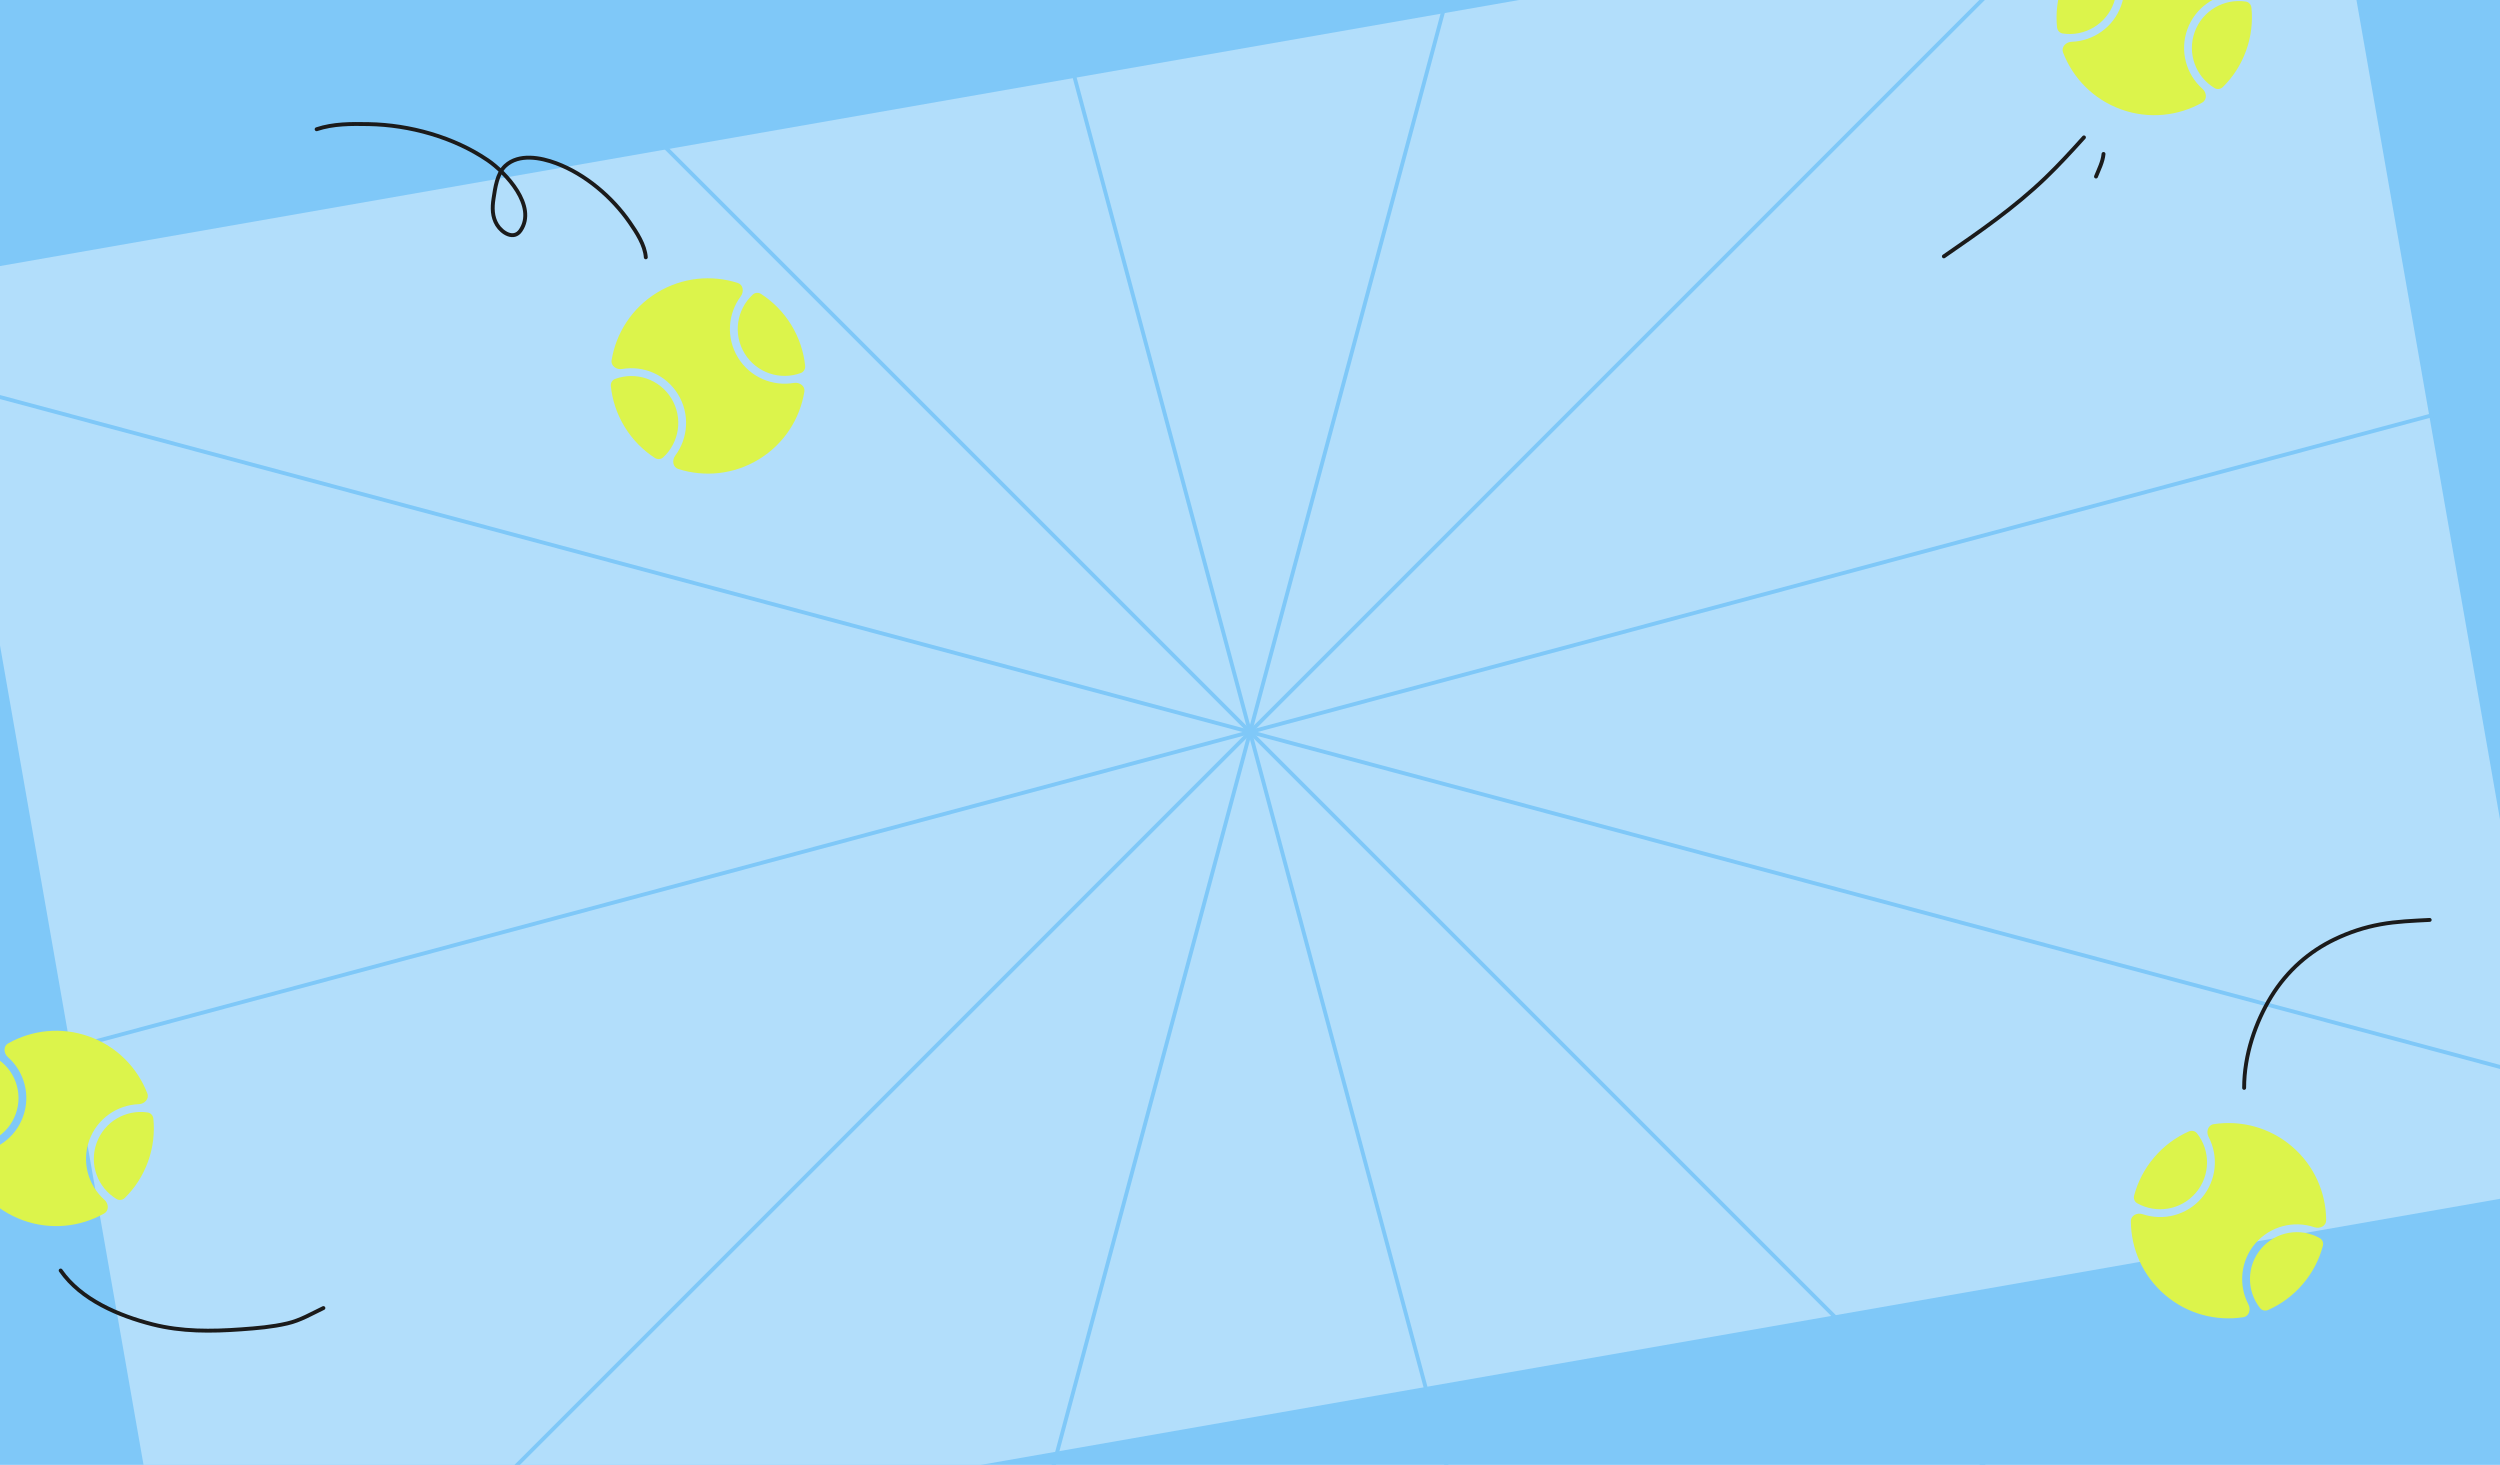<svg width="1280" height="750" viewBox="0 0 1280 750" fill="none" xmlns="http://www.w3.org/2000/svg">
<g clip-path="url(#clip0_535_2272)">
<rect width="1280" height="750" fill="#7FC8F8"/>
<rect x="-32.998" y="142" width="1245.42" height="691.225" transform="rotate(-9.934 -32.998 142)" fill="#B2DEFB"/>
<path d="M-125.928 580.012L1406.03 169.525" stroke="#7FC8F8" stroke-width="2"/>
<path d="M434.754 -391.197L845.241 1140.76" stroke="#7FC8F8" stroke-width="2"/>
<path d="M845.295 -391.208L434.808 1140.75" stroke="#7FC8F8" stroke-width="2"/>
<path d="M1405.97 580.026L-125.984 169.539" stroke="#7FC8F8" stroke-width="2"/>
<path d="M1200.78 -185.964L79.312 935.508" stroke="#7FC8F8" stroke-width="2"/>
<path d="M1200.73 935.515L79.259 -185.957" stroke="#7FC8F8" stroke-width="2"/>
<path d="M1149 557C1149 540.134 1154.87 523.322 1162.81 510.342C1171.21 496.622 1182.69 487.016 1195.19 480.992C1202.86 477.293 1210.65 474.746 1218.76 473.266C1227.15 471.734 1235.56 471.445 1244 471" stroke="#1B1B1B" stroke-width="2" stroke-linecap="round"/>
<path fill-rule="evenodd" clip-rule="evenodd" d="M318.512 188.928C315.635 189.423 312.67 187.333 313.141 184.452C315.404 170.597 323.457 157.77 336.366 149.859C349.276 141.947 364.363 140.596 377.736 144.871C380.517 145.759 381.033 149.349 379.286 151.687C372.628 160.599 371.677 173.024 377.844 183.087C384.01 193.149 395.51 197.942 406.471 196.058C409.349 195.564 412.312 197.654 411.841 200.535C409.576 214.388 401.524 227.213 388.616 235.123C375.71 243.032 360.628 244.385 347.258 240.115C344.477 239.226 343.96 235.636 345.707 233.297C352.365 224.385 353.316 211.96 347.149 201.897C340.981 191.832 329.477 187.039 318.512 188.928ZM339.553 234.169C338.386 235.244 336.642 235.332 335.31 234.471C329.223 230.535 323.9 225.209 319.859 218.616C315.821 212.025 313.491 204.867 312.748 197.66C312.585 196.081 313.455 194.568 314.942 194.015C325.476 190.103 337.646 194.044 343.739 203.987C349.831 213.929 347.819 226.559 339.553 234.169ZM381.255 180.997C375.163 171.057 377.174 158.428 385.437 150.818C386.604 149.743 388.349 149.654 389.681 150.516C395.765 154.451 401.085 159.776 405.123 166.366C409.163 172.958 411.493 180.119 412.236 187.328C412.399 188.907 411.528 190.421 410.039 190.973C399.508 194.878 387.346 190.936 381.255 180.997Z" fill="#DCF44B"/>
<path fill-rule="evenodd" clip-rule="evenodd" d="M4.026 541.216C1.839 539.282 1.615 535.661 4.158 534.226C16.383 527.325 31.428 525.584 45.676 530.707C59.924 535.83 70.415 546.755 75.446 559.862C76.492 562.588 74.015 565.236 71.097 565.336C59.98 565.716 49.691 572.747 45.698 583.853C41.705 594.958 45.158 606.928 53.485 614.302C55.671 616.237 55.894 619.856 53.351 621.291C41.127 628.19 26.084 629.93 11.838 624.808C-2.406 619.686 -12.896 608.766 -17.928 595.663C-18.974 592.937 -16.497 590.288 -13.579 590.189C-2.461 589.809 7.827 582.778 11.821 571.672C15.815 560.564 12.359 548.589 4.026 541.216ZM-18.109 585.933C-19.677 585.695 -20.837 584.39 -20.998 582.811C-21.736 575.6 -20.91 568.115 -18.294 560.839C-15.678 553.565 -11.551 547.27 -6.393 542.181C-5.263 541.067 -3.538 540.799 -2.176 541.614C7.465 547.385 12.003 559.345 8.057 570.318C4.112 581.29 -7.001 587.621 -18.109 585.933ZM49.462 585.206C53.407 574.236 64.517 567.905 75.623 569.591C77.192 569.829 78.353 571.135 78.514 572.714C79.249 579.922 78.423 587.403 75.808 594.676C73.191 601.952 69.062 608.248 63.902 613.338C62.772 614.453 61.046 614.72 59.684 613.904C50.05 608.131 45.517 596.176 49.462 585.206Z" fill="#DCF44B"/>
<path fill-rule="evenodd" clip-rule="evenodd" d="M1078.24 -27.572C1076.05 -29.507 1075.83 -33.127 1078.37 -34.562C1090.6 -41.463 1105.64 -43.204 1119.89 -38.081C1134.14 -32.958 1144.63 -22.033 1149.66 -8.926C1150.7 -6.2 1148.23 -3.552 1145.31 -3.452C1134.19 -3.072 1123.9 3.959 1119.91 15.065C1115.92 26.17 1119.37 38.14 1127.7 45.514C1129.88 47.449 1130.11 51.068 1127.56 52.503C1115.34 59.402 1100.3 61.142 1086.05 56.02C1071.81 50.898 1061.32 39.978 1056.29 26.875C1055.24 24.149 1057.72 21.5 1060.63 21.401C1071.75 21.02 1082.04 13.99 1086.03 2.884C1090.03 -8.225 1086.57 -20.199 1078.24 -27.572ZM1056.1 17.145C1054.54 16.907 1053.38 15.601 1053.21 14.023C1052.48 6.812 1053.3 -0.673 1055.92 -7.949C1058.53 -15.223 1062.66 -21.518 1067.82 -26.607C1068.95 -27.721 1070.67 -27.989 1072.04 -27.174C1081.68 -21.403 1086.22 -9.443 1082.27 1.53C1078.32 12.502 1067.21 18.833 1056.1 17.145ZM1123.67 16.418C1127.62 5.448 1138.73 -0.883 1149.84 0.803C1151.41 1.041 1152.57 2.347 1152.73 3.926C1153.46 11.133 1152.64 18.615 1150.02 25.888C1147.4 33.164 1143.28 39.46 1138.11 44.55C1136.98 45.665 1135.26 45.932 1133.9 45.116C1124.26 39.343 1119.73 27.388 1123.67 16.418Z" fill="#DCF44B"/>
<path fill-rule="evenodd" clip-rule="evenodd" d="M1130.78 582.071C1129.42 579.488 1130.49 576.023 1133.38 575.579C1147.25 573.446 1161.94 577.136 1173.46 586.965C1184.97 596.794 1190.93 610.723 1191 624.762C1191.01 627.682 1187.76 629.283 1184.99 628.345C1174.46 624.77 1162.35 627.71 1154.69 636.687C1147.03 645.663 1146.03 658.081 1151.21 667.922C1152.57 670.505 1151.5 673.97 1148.61 674.413C1134.74 676.545 1120.05 672.854 1108.54 663.027C1097.02 653.2 1091.07 639.276 1091 625.241C1090.98 622.321 1094.24 620.719 1097 621.657C1107.53 625.232 1119.64 622.293 1127.31 613.316C1134.97 604.337 1135.97 591.914 1130.78 582.071ZM1094.27 616.075C1092.88 615.297 1092.26 613.667 1092.67 612.133C1094.53 605.127 1097.95 598.418 1102.97 592.536C1107.98 586.657 1114.07 582.227 1120.69 579.291C1122.14 578.647 1123.85 579.007 1124.84 580.25C1131.82 589.057 1131.83 601.849 1124.26 610.719C1116.69 619.588 1104.06 621.581 1094.27 616.075ZM1157.73 639.284C1165.3 630.416 1177.93 628.422 1187.72 633.925C1189.11 634.703 1189.73 636.334 1189.32 637.868C1187.46 644.871 1184.05 651.577 1179.03 657.456C1174.01 663.337 1167.92 667.767 1161.29 670.704C1159.84 671.347 1158.13 670.987 1157.15 669.742C1150.18 660.936 1150.16 648.15 1157.73 639.284Z" fill="#DCF44B"/>
<path d="M330.651 131.745C330.199 125.425 325.932 118.966 322.453 113.929C313.439 100.879 299.64 89.128 284.746 83.581C276.84 80.637 265.705 78.458 258.733 84.893C254.463 88.835 253.52 96.35 252.686 101.725C251.966 106.362 251.976 111.004 254.507 115.132C256.981 119.166 263.058 123.084 266.53 118.01C275.031 105.584 258.978 88.351 249.735 82.051C232.33 70.189 209.735 63.933 188.784 63.544C179.819 63.377 170.688 63.309 162.115 66.167" stroke="#1B1B1B" stroke-width="2" stroke-linecap="round"/>
<path d="M31.061 650.508C41.419 665.527 61.08 673.728 78.036 678.053C93.08 681.89 108.169 681.732 123.56 680.615C131.633 680.029 139.263 679.414 147.133 677.583C153.904 676.007 159.402 672.674 165.581 669.725" stroke="#1B1B1B" stroke-width="2" stroke-linecap="round"/>
<path d="M1066.98 70.343C1060.62 77.409 1054.22 84.384 1047.36 90.991C1031.38 106.368 1013.44 118.7 995.268 131.259" stroke="#1B1B1B" stroke-width="2" stroke-linecap="round"/>
<path d="M1077 78.825C1076.63 82.89 1074.64 86.655 1073.15 90.391" stroke="#1B1B1B" stroke-width="2" stroke-linecap="round"/>
</g>
<defs>
<clipPath id="clip0_535_2272">
<rect width="1280" height="750" fill="white"/>
</clipPath>
</defs>
</svg>
